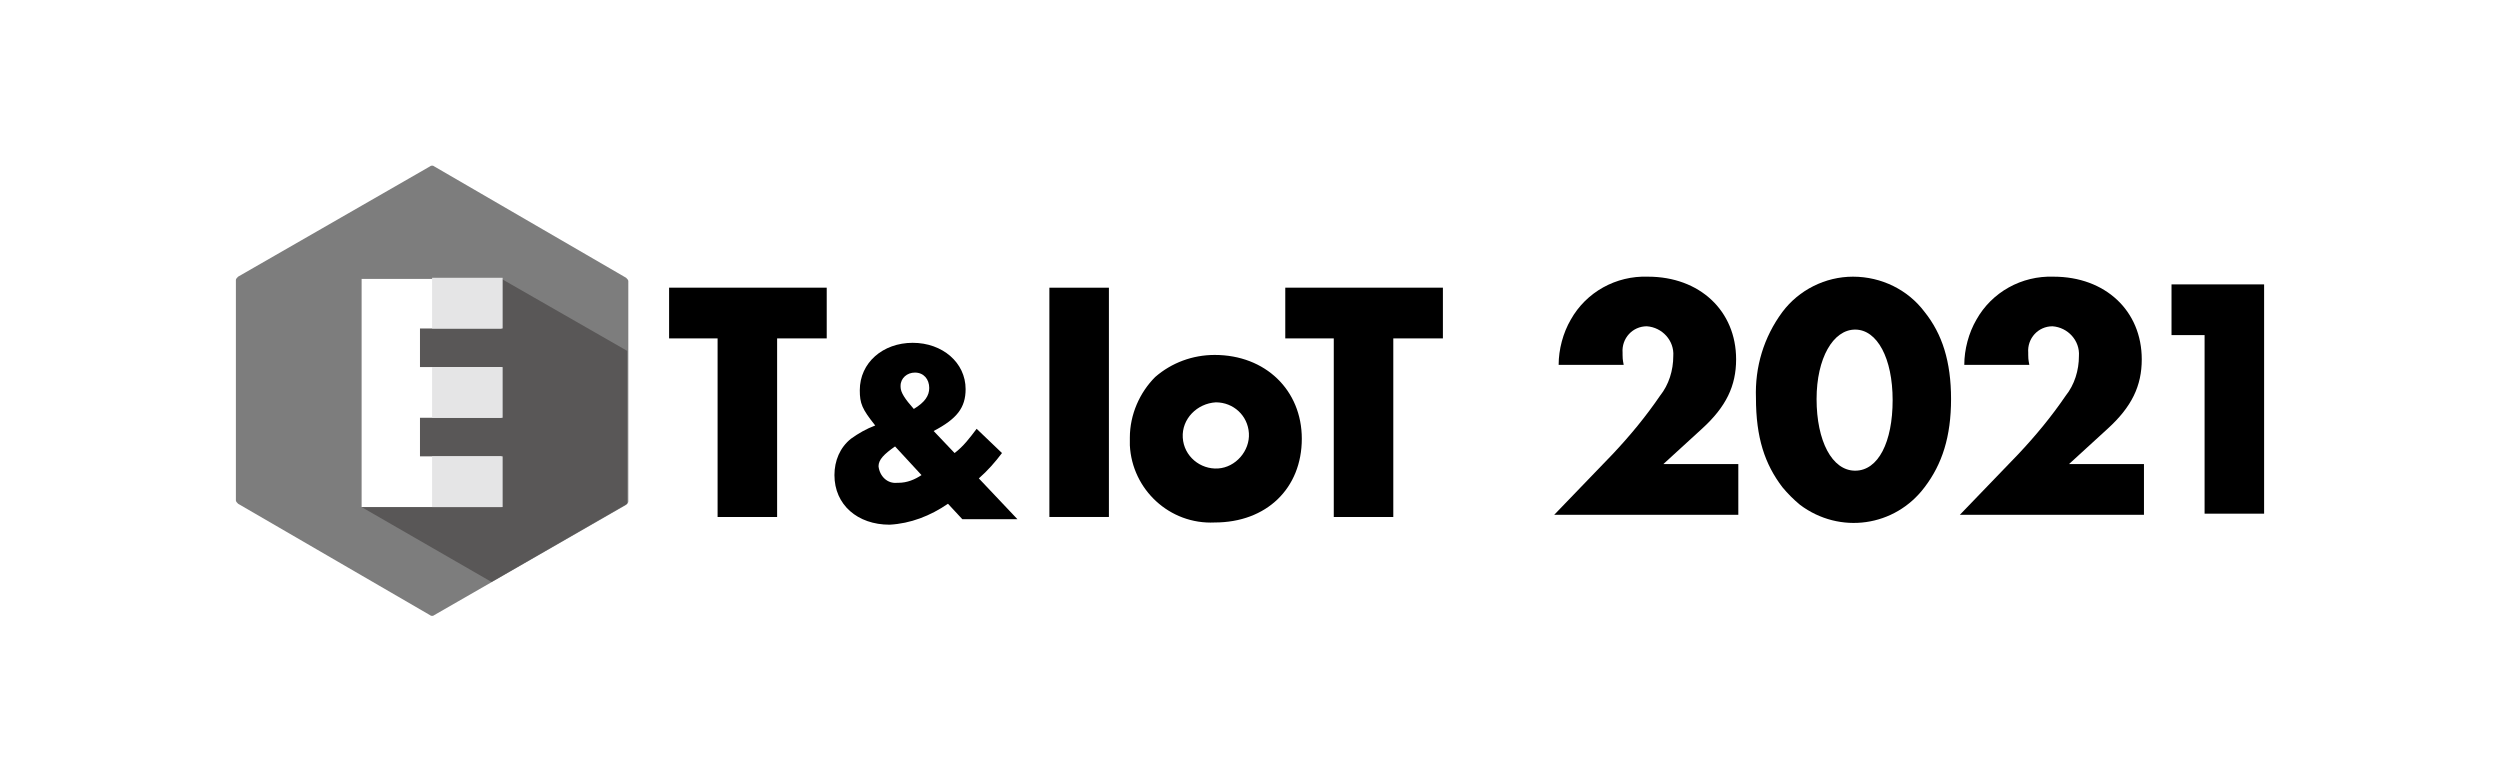 <?xml version="1.0" encoding="utf-8"?>
<!-- Generator: Adobe Illustrator 20.1.0, SVG Export Plug-In . SVG Version: 6.00 Build 0)  -->
<svg version="1.1" id="レイヤー_1" xmlns="http://www.w3.org/2000/svg" xmlns:xlink="http://www.w3.org/1999/xlink" x="0px"
	 y="0px" viewBox="0 0 226.8 70.9" style="enable-background:new 0 0 226.8 70.9;" xml:space="preserve">
<style type="text/css">
	.st0{fill:#FFFFFF;}
	.st1{fill:#7D7D7D;}
	.st2{clip-path:url(#SVGID_2_);}
	.st3{fill:#595757;}
	.st4{fill:#E5E5E6;}
</style>
<title>etiot2021_1c</title>
<rect y="0" class="st0" width="226.8" height="70.9"/>
<path d="M157.7,42.1v4.6H141l5.3-5.5c1.6-1.7,3-3.4,4.3-5.3c0.8-1,1.2-2.3,1.2-3.6c0.1-1.4-1-2.6-2.4-2.7c0,0,0,0,0,0
	c-1.3,0-2.3,1.1-2.2,2.4c0,0.1,0,0.1,0,0.2c0,0.2,0,0.4,0.1,0.9h-5.9c0-1.4,0.4-2.9,1.1-4.1c1.4-2.5,4.1-4,7-3.9c4.7,0,8,3.1,8,7.5
	c0,2.4-0.9,4.3-3.1,6.3l-3.5,3.2L157.7,42.1z"/>
<path d="M174.6,28.3c1.6,2,2.4,4.5,2.4,7.9s-0.8,5.9-2.4,8c-2.7,3.6-7.7,4.3-11.3,1.6c-0.6-0.5-1.1-1-1.6-1.6
	c-1.6-2.1-2.4-4.5-2.4-8.1c-0.1-2.8,0.7-5.5,2.4-7.8c1.5-2,3.9-3.2,6.4-3.2C170.7,25.1,173.1,26.3,174.6,28.3z M164.8,36.2
	c0,3.8,1.4,6.5,3.5,6.5s3.4-2.6,3.4-6.4s-1.4-6.4-3.4-6.4S164.8,32.5,164.8,36.2L164.8,36.2z"/>
<path d="M194.5,42.1v4.6h-16.7l5.3-5.5c1.6-1.7,3-3.4,4.3-5.3c0.8-1,1.2-2.3,1.2-3.6c0.1-1.4-1-2.6-2.4-2.7c0,0,0,0,0,0
	c-1.3,0-2.3,1.1-2.2,2.4c0,0.1,0,0.1,0,0.2c0,0.2,0,0.4,0.1,0.9h-5.9c0-1.4,0.4-2.9,1.1-4.1c1.4-2.5,4.1-4,7-3.9c4.7,0,8,3.1,8,7.5
	c0,2.4-0.9,4.3-3.1,6.3l-3.5,3.2L194.5,42.1z"/>
<path d="M197,30.4v-4.6h8.4v20.8H200V30.4H197z"/>
<path d="M70.5,46.9h-5.4V30.7h-4.4v-4.6h14.3v4.6h-4.5V46.9z"/>
<path d="M86.6,41.1c0.8-0.6,1.4-1.4,2-2.2l2.3,2.2c-0.6,0.8-1.3,1.6-2.1,2.3l3.5,3.7h-5l-1.3-1.4c-1.6,1.1-3.4,1.8-5.3,1.9
	c-2.9,0-5-1.8-5-4.5c0-1.3,0.5-2.5,1.5-3.3c0.7-0.5,1.4-0.9,2.2-1.2c-1.2-1.5-1.4-2-1.4-3.2c0-2.5,2.1-4.3,4.8-4.3s4.8,1.8,4.8,4.2
	c0,1.7-0.8,2.7-2.9,3.8L86.6,41.1z M81.2,40.5c-1,0.7-1.5,1.2-1.5,1.8c0.1,0.9,0.8,1.6,1.7,1.5c0,0,0,0,0.1,0c0.8,0,1.5-0.3,2.1-0.7
	L81.2,40.5z M84.3,35.2c0-0.8-0.5-1.4-1.3-1.4c0,0,0,0,0,0c-0.7,0-1.3,0.5-1.3,1.2c0,0,0,0.1,0,0.1c0,0.5,0.4,1.1,1.2,2
	C83.9,36.5,84.3,35.9,84.3,35.2L84.3,35.2z"/>
<path d="M100.6,46.9h-5.4V26.1h5.4V46.9z"/>
<path d="M118.1,39.8c0,4.5-3.2,7.6-7.9,7.6c-4.1,0.2-7.5-3-7.7-7c0-0.2,0-0.5,0-0.7c0-2.1,0.9-4.1,2.3-5.5c1.5-1.3,3.4-2,5.4-2
	C114.8,32.2,118.1,35.4,118.1,39.8z M107.3,39.7c0.1,1.7,1.6,2.9,3.2,2.8s2.9-1.6,2.8-3.2c-0.1-1.6-1.4-2.8-3-2.8
	C108.6,36.6,107.2,38,107.3,39.7L107.3,39.7z"/>
<path d="M126.4,46.9H121V30.7h-4.4v-4.6h14.3v4.6h-4.5L126.4,46.9z"/>
<path class="st1" d="M39.4,15.1c-0.1-0.1-0.3-0.1-0.4,0l-17.4,10c-0.1,0.1-0.2,0.2-0.2,0.3v20c0,0.1,0.1,0.2,0.2,0.3L39,55.8
	c0.1,0.1,0.3,0.1,0.4,0l17.4-10c0.1-0.1,0.2-0.2,0.2-0.3v-20c0-0.1-0.1-0.2-0.2-0.3L39.4,15.1z"/>
<g>
	<defs>
		<polygon id="SVGID_1_" points="39.2,15 21.5,25.2 21.5,45.7 39.2,55.9 56.9,45.7 56.9,25.2 		"/>
	</defs>
	<clipPath id="SVGID_2_">
		<use xlink:href="#SVGID_1_"  style="overflow:visible;"/>
	</clipPath>
	<g class="st2">
		<path class="st3" d="M45.5,25.3H32.8V46l17.7,10.2l12.8-20.7L45.5,25.3z"/>
	</g>
</g>
<polygon class="st0" points="45.5,29.8 45.5,25.3 32.8,25.3 32.8,46 45.5,46 45.5,41.4 38.1,41.4 38.1,37.9 45.5,37.9 45.5,33.3 
	38.1,33.3 38.1,29.8 "/>
<path class="st4" d="M39.2,29.8v-4.6h6.4v4.6H39.2z"/>
<path class="st4" d="M39.2,37.9v-4.6h6.4v4.6L39.2,37.9z"/>
<path class="st4" d="M39.2,46v-4.6h6.4V46H39.2z"/>
</svg>
